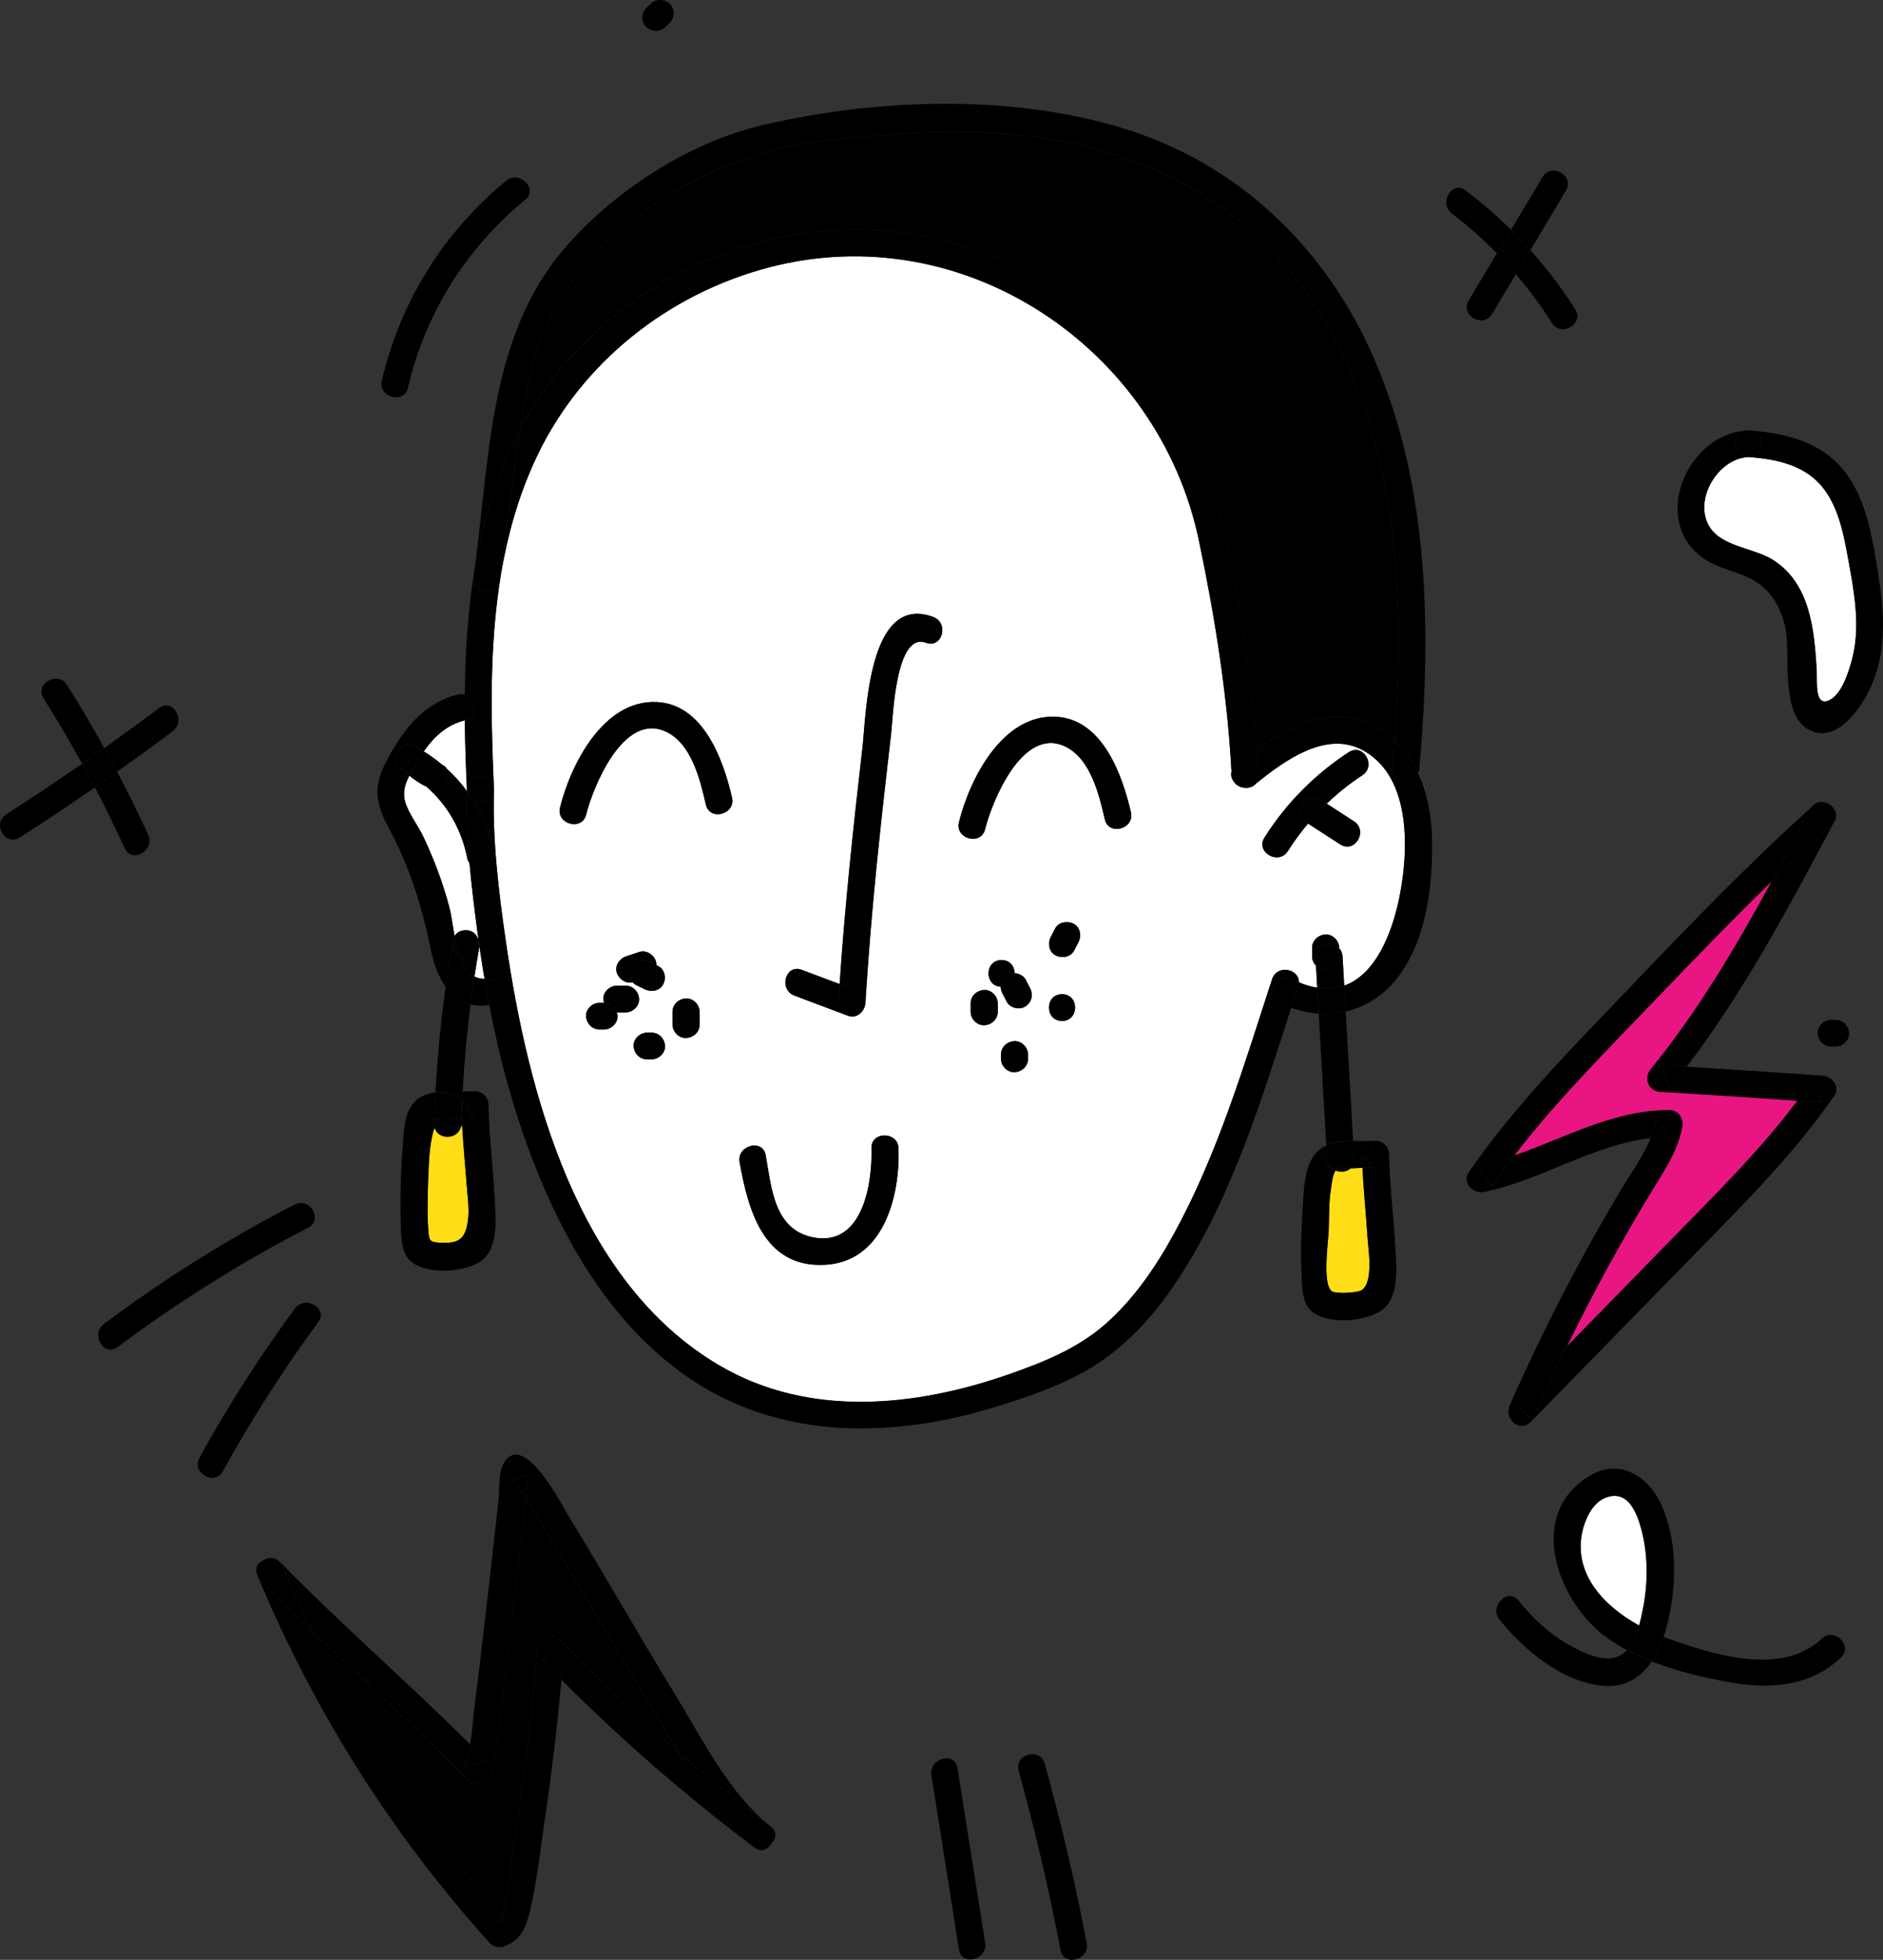 <?xml version="1.0" encoding="UTF-8"?> <svg xmlns="http://www.w3.org/2000/svg" width="124" height="129" viewBox="0 0 124 129" fill="none"><rect x="0" y="0" width="124" height="129" fill="#333333" stroke="none"/> <g clip-path="url(#clip0_118_2672)"> <path d="M33.725 122.095C33.95 120.728 34.16 119.361 34.35 117.987C34.785 114.866 35.117 111.73 35.374 108.588C35.435 107.866 36.327 107.373 36.898 107.964C39.357 110.512 41.927 112.942 44.604 115.257C44.026 114.288 43.476 113.33 42.933 112.446C40.703 108.817 38.59 105.125 36.388 101.482C35.816 100.538 35.253 99.562 34.621 98.646C34.26 101.81 33.914 104.973 33.539 108.134C33.318 110.001 33.09 111.868 32.833 113.732C32.697 114.711 32.665 115.849 32.297 116.782C32.065 117.374 31.312 117.684 30.805 117.17C27.49 113.788 23.953 110.631 20.53 107.359C23.796 114.123 27.997 120.418 33.001 126.069C33.507 125.135 33.621 122.722 33.725 122.095Z" fill="black"></path> <path d="M31.245 64.276C31.437 64.378 31.655 64.431 31.905 64.424C31.784 63.709 31.673 62.997 31.569 62.282C31.566 62.307 31.569 62.328 31.562 62.353C31.448 62.99 31.345 63.632 31.245 64.276Z" fill="white"></path> <path d="M29.431 50.611C29.917 51.055 30.356 51.541 30.745 52.066C30.745 52.034 30.745 51.999 30.745 51.964C30.677 50.47 30.623 48.952 30.605 47.422C29.399 47.722 28.571 48.511 27.907 49.462C28.328 49.723 28.725 50.012 29.099 50.322C29.256 50.396 29.363 50.495 29.431 50.611Z" fill="white"></path> <path d="M28.082 51.78C27.683 51.597 27.312 51.337 26.955 51.058C26.676 51.604 26.501 52.147 26.683 52.781C26.908 53.559 27.536 54.345 27.886 55.088C28.596 56.593 29.178 58.157 29.603 59.763C29.717 60.204 29.803 60.898 29.939 61.616C30.021 61.465 30.142 61.363 30.281 61.306C30.288 61.303 30.295 61.303 30.299 61.299C30.331 61.289 30.36 61.278 30.395 61.268C30.477 61.243 30.563 61.225 30.663 61.225C31.049 61.225 31.298 61.423 31.427 61.687C31.455 61.729 31.48 61.775 31.502 61.821C31.466 61.574 31.434 61.328 31.402 61.077C31.216 59.675 31.041 58.248 30.916 56.822C30.845 56.73 30.791 56.614 30.763 56.469C30.395 54.606 29.467 52.992 28.082 51.78Z" fill="white"></path> <path d="M92.517 55.842C92.559 53.475 92.067 50.671 89.772 49.395C87.348 48.05 84.6 50.054 82.737 51.555C82.387 52.002 81.563 51.96 81.242 51.439C81.099 51.248 81.035 51.019 81.095 50.794C80.82 45.707 79.989 40.532 78.943 35.554C76.305 22.987 63.549 14.236 50.664 17.594C44.033 19.32 38.337 23.826 35.392 29.959C32.123 36.766 32.194 44.604 32.53 51.964C32.422 55.282 32.833 58.685 33.311 61.962C34.76 71.914 37.99 84.403 47.413 89.902C53.295 93.334 60.312 92.615 66.508 90.438C68.749 89.649 70.952 88.761 72.754 87.19C74.653 85.534 76.088 83.427 77.29 81.243C80.189 75.976 81.92 70.124 83.772 64.449C84.093 63.462 85.567 63.773 85.535 64.664C85.96 64.844 86.363 64.956 86.742 65.016C86.713 64.533 86.688 64.051 86.66 63.568C86.502 63.403 86.403 63.184 86.403 62.955C86.403 62.768 86.403 62.582 86.403 62.395C86.403 61.902 86.813 61.535 87.295 61.514C87.777 61.493 88.187 61.934 88.187 62.395C88.187 62.402 88.187 62.409 88.187 62.416C88.312 62.553 88.398 62.733 88.412 62.959C88.448 63.6 88.483 64.237 88.523 64.879C91.449 63.832 92.463 58.812 92.517 55.842ZM40.664 66.883C40.685 67.359 40.239 67.764 39.771 67.764C39.675 67.764 39.582 67.764 39.486 67.764C38.986 67.764 38.615 67.359 38.594 66.883C38.572 66.408 39.018 66.002 39.486 66.002C39.582 66.002 39.675 66.002 39.771 66.002C39.775 66.002 39.775 66.002 39.779 66.002C39.754 65.925 39.736 65.844 39.732 65.759C39.711 65.284 40.157 64.879 40.624 64.879C40.814 64.879 41.003 64.879 41.192 64.879C41.692 64.879 42.063 65.284 42.084 65.759C42.106 66.235 41.66 66.64 41.192 66.64C41.003 66.64 40.814 66.64 40.624 66.64C40.621 66.64 40.621 66.64 40.617 66.64C40.642 66.718 40.66 66.799 40.664 66.883ZM43.351 63.593C43.797 63.811 43.887 64.4 43.672 64.798C43.437 65.238 42.87 65.319 42.452 65.115C42.263 65.02 42.074 64.928 41.884 64.833C41.792 64.787 41.72 64.724 41.66 64.653C41.206 64.762 40.76 64.442 40.621 64.026C40.467 63.558 40.803 63.089 41.245 62.941C41.531 62.846 41.813 62.754 42.099 62.659C42.573 62.504 43.055 62.839 43.198 63.276C43.226 63.36 43.233 63.445 43.23 63.529C43.269 63.554 43.312 63.575 43.351 63.593ZM42.902 69.73C42.805 69.73 42.712 69.73 42.616 69.73C42.116 69.73 41.745 69.325 41.724 68.849C41.702 68.374 42.148 67.968 42.616 67.968C42.712 67.968 42.805 67.968 42.902 67.968C43.401 67.968 43.773 68.374 43.794 68.849C43.815 69.325 43.369 69.73 42.902 69.73ZM46.071 67.443C46.071 67.937 45.661 68.303 45.179 68.324C44.697 68.345 44.286 67.905 44.286 67.443C44.286 67.162 44.286 66.883 44.286 66.601C44.286 66.108 44.697 65.742 45.179 65.721C45.661 65.7 46.071 66.14 46.071 66.601C46.071 66.883 46.071 67.165 46.071 67.443ZM46.485 52.968C46.11 51.337 45.543 48.937 43.837 48.155C41.046 46.873 39.054 51.798 38.601 53.623C38.326 54.725 36.606 54.257 36.88 53.154C37.58 50.329 39.732 46.045 43.251 46.214C46.335 46.362 47.634 50.04 48.205 52.503C48.462 53.602 46.739 54.07 46.485 52.968ZM54.28 83.254C50.243 83.438 49.262 79.58 48.702 76.504C48.498 75.395 50.218 74.923 50.422 76.036C50.797 78.086 50.936 80.905 53.513 81.437C56.832 82.124 57.457 77.826 57.385 75.585C57.35 74.451 59.134 74.454 59.17 75.585C59.273 78.706 58.203 83.078 54.28 83.254ZM60.979 42.307C58.974 41.564 58.806 47.282 58.695 48.24C58.47 50.174 58.249 52.108 58.038 54.042C57.607 58.026 57.239 62.014 56.996 66.017C56.964 66.534 56.443 67.084 55.868 66.866C54.687 66.422 53.509 65.978 52.328 65.534C51.264 65.132 51.728 63.431 52.803 63.836C53.634 64.149 54.466 64.46 55.297 64.773C55.647 59.591 56.197 54.423 56.796 49.265C57.05 47.07 57.146 39.013 61.461 40.609C62.518 41.004 62.054 42.709 60.979 42.307ZM65.705 66.601C65.705 67.095 65.295 67.461 64.813 67.482C64.331 67.503 63.92 67.063 63.92 66.601C63.92 66.415 63.92 66.228 63.92 66.041C63.92 65.548 64.331 65.182 64.813 65.16C65.295 65.139 65.705 65.58 65.705 66.041C65.705 66.228 65.705 66.415 65.705 66.601ZM67.7 69.691C67.7 70.184 67.29 70.551 66.808 70.572C66.326 70.593 65.916 70.153 65.916 69.691C65.916 69.596 65.916 69.504 65.916 69.409C65.916 68.916 66.326 68.55 66.808 68.528C67.29 68.507 67.7 68.948 67.7 69.409C67.7 69.504 67.7 69.6 67.7 69.691ZM67.515 66.253C67.126 66.499 66.504 66.348 66.294 65.936C66.198 65.749 66.101 65.562 66.005 65.375C65.933 65.234 65.898 65.09 65.898 64.949C64.806 64.889 64.827 63.195 65.955 63.195C66.522 63.195 66.808 63.621 66.815 64.058C67.115 64.076 67.415 64.231 67.547 64.491C67.643 64.678 67.739 64.865 67.836 65.051C68.061 65.488 67.939 65.981 67.515 66.253ZM69.938 67.2C68.789 67.2 68.789 65.439 69.938 65.439C71.087 65.439 71.084 67.2 69.938 67.2ZM71.023 62.008C70.927 62.194 70.83 62.381 70.734 62.568C70.509 63.005 69.92 63.096 69.513 62.885C69.071 62.652 68.981 62.089 69.192 61.68C69.288 61.493 69.385 61.306 69.481 61.12C69.706 60.683 70.295 60.591 70.702 60.803C71.144 61.032 71.234 61.595 71.023 62.008ZM72.754 53.933C72.379 52.302 71.812 49.903 70.106 49.12C67.315 47.838 65.323 52.763 64.87 54.588C64.595 55.691 62.875 55.222 63.15 54.12C63.849 51.294 66.001 47.01 69.52 47.179C72.604 47.327 73.903 51.005 74.475 53.468C74.728 54.567 73.007 55.036 72.754 53.933ZM89.711 51.033C88.865 51.587 88.084 52.214 87.366 52.901C87.962 53.288 88.562 53.672 89.158 54.06C90.115 54.68 89.222 56.205 88.259 55.582C87.552 55.124 86.845 54.669 86.138 54.211C85.66 54.782 85.214 55.381 84.811 56.019C84.204 56.98 82.659 56.092 83.269 55.131C84.7 52.873 86.567 50.988 88.812 49.515C89.772 48.881 90.664 50.41 89.711 51.033Z" fill="white"></path> <path d="M90.243 47.658C90.85 47.94 91.374 48.307 91.831 48.73C92.477 39.778 92.131 30.326 87.862 22.237C84.182 15.261 77.872 10.784 70.073 9.315C66.279 8.6 62.368 8.568 58.527 8.867C55.593 9.096 52.435 9.322 49.622 10.245C44.465 11.932 39.25 15.494 36.584 20.232C35.206 22.677 34.671 25.513 34.243 28.272C34.632 27.546 35.056 26.831 35.524 26.137C39.354 20.458 45.693 16.498 52.506 15.413C59.27 14.335 66.08 16.195 71.466 20.341C76.566 24.266 79.593 29.663 80.817 35.857C81.688 40.264 82.441 44.808 82.78 49.311C84.975 47.739 87.637 46.45 90.243 47.658Z" fill="black"></path> <path d="M28.621 74.218C28.318 74.983 28.246 76.416 28.243 76.522C28.2 77.364 28.168 78.21 28.161 79.055C28.157 79.679 28.15 80.313 28.2 80.933C28.261 81.641 28.246 81.761 29 81.799C30.192 81.859 30.638 81.578 30.809 80.355C30.92 79.569 30.777 78.675 30.72 77.885C30.631 76.624 30.502 75.367 30.431 74.105C30.406 74.119 30.381 74.137 30.352 74.151C30.17 75.025 28.821 75.049 28.621 74.218Z" fill="#FFDE17"></path> <path d="M108.089 100.658C107.821 99.664 107.221 97.913 105.637 98.618C104.837 98.974 104.359 100.055 104.195 100.841C103.609 103.614 105.64 105.724 107.942 106.992C108.039 106.647 108.113 106.298 108.178 105.967C108.531 104.258 108.545 102.359 108.089 100.658Z" fill="white"></path> <path d="M109.099 65.703C105.911 69.029 102.542 72.383 99.715 76.053C103.085 74.884 106.247 73.066 109.923 73.059C110.544 73.059 110.887 73.619 110.783 74.172C110.476 75.825 109.513 77.174 108.653 78.594C107.728 80.119 106.839 81.662 105.979 83.223C105.001 84.998 104.073 86.799 103.185 88.616C105.451 86.298 107.714 83.984 109.98 81.666C112.886 78.692 115.869 75.765 118.368 72.442C115.363 72.235 112.357 72.037 109.349 71.858C108.535 71.808 108.228 70.952 108.717 70.353C111.808 66.573 114.328 62.303 116.68 57.991C114.092 60.514 111.583 63.11 109.099 65.703Z" fill="#E81583"></path> <path d="M87.941 77.047C87.727 77.406 87.691 78.016 87.637 78.333C87.498 79.171 87.534 80.08 87.502 80.933C87.477 81.687 87.066 84.463 87.687 84.981C87.93 85.181 89.411 85.108 89.69 84.907C90.461 84.35 90.107 82.233 90.054 81.44C89.957 79.915 89.793 78.396 89.725 76.871C89.465 76.881 89.201 76.892 88.94 76.903C88.687 77.135 88.276 77.181 87.941 77.047Z" fill="#FFDE17"></path> <path d="M112.586 34.684C113.41 36.001 115.534 36.065 116.78 36.864C119.221 38.435 119.474 41.483 119.635 44.083C119.681 44.837 119.457 46.654 120.538 46.048C121.32 45.612 121.762 44.16 121.973 43.357C122.501 41.317 122.141 39.161 121.769 37.128C121.459 35.441 121.17 33.577 120.103 32.172C118.925 30.618 117.012 30.213 115.145 30.082C113.146 30.149 111.476 32.911 112.586 34.684Z" fill="white"></path> <path d="M85.082 64.453C85.236 64.53 85.385 64.597 85.535 64.657C85.567 63.766 84.093 63.456 83.772 64.442C81.916 70.121 80.189 75.972 77.291 81.236C76.088 83.42 74.653 85.527 72.754 87.183C70.952 88.757 68.749 89.645 66.508 90.431C60.312 92.608 53.295 93.327 47.413 89.895C37.99 84.396 34.76 71.907 33.311 61.955C32.837 58.682 32.422 55.275 32.53 51.956C32.565 52.76 31.687 52.989 31.152 52.658C31.791 53.669 32.248 54.796 32.487 55.997C32.679 56.963 31.398 57.445 30.92 56.818C31.048 58.248 31.223 59.672 31.405 61.074C31.438 61.321 31.473 61.567 31.505 61.817C31.566 61.951 31.587 62.106 31.57 62.275C31.673 62.99 31.784 63.706 31.905 64.417C31.951 64.417 31.998 64.414 32.044 64.41C33.122 64.29 33.169 65.858 32.215 66.136C32.958 69.984 34 73.774 35.496 77.399C37.694 82.737 40.939 87.912 45.953 91.079C51.757 94.743 58.849 94.623 65.252 92.692C67.639 91.974 70.202 91.121 72.29 89.747C74.51 88.285 76.259 86.246 77.687 84.04C81.159 78.671 83.083 72.379 85.032 66.327C84.746 66.225 84.461 66.108 84.183 65.967C83.158 65.46 84.061 63.938 85.082 64.453Z" fill="black"></path> <path d="M30.766 52.09C30.759 52.048 30.748 52.006 30.748 51.96C30.748 51.995 30.748 52.027 30.748 52.062C30.752 52.073 30.759 52.083 30.766 52.09Z" fill="black"></path> <path d="M19.384 79.291C14.987 81.563 10.804 84.184 6.846 87.144C5.943 87.82 6.832 89.349 7.745 88.666C11.7 85.703 15.883 83.085 20.284 80.813C21.305 80.288 20.402 78.766 19.384 79.291Z" fill="black"></path> <path d="M19.413 86.136C17.107 89.275 15.012 92.544 13.135 95.948C12.585 96.945 14.127 97.832 14.677 96.835C16.558 93.432 18.649 90.163 20.955 87.024C21.629 86.105 20.084 85.224 19.413 86.136Z" fill="black"></path> <path d="M8.216 55.835C8.688 56.868 10.226 55.973 9.758 54.947C9.116 53.545 8.434 52.164 7.717 50.801C7.231 51.146 6.742 51.495 6.253 51.833C6.939 53.147 7.595 54.483 8.216 55.835Z" fill="black"></path> <path d="M4.411 45.083C3.805 44.125 2.259 45.006 2.87 45.971C3.762 47.38 4.604 48.814 5.407 50.269C5.896 49.927 6.382 49.582 6.867 49.237C6.093 47.831 5.272 46.447 4.411 45.083Z" fill="black"></path> <path d="M11.375 48.127C12.274 47.447 11.389 45.918 10.476 46.605C9.287 47.5 8.081 48.374 6.871 49.233C7.156 49.751 7.438 50.273 7.713 50.794C8.944 49.924 10.168 49.036 11.375 48.127Z" fill="black"></path> <path d="M5.407 50.269C3.762 51.41 2.099 52.52 0.411 53.598C-0.55 54.211 0.343 55.737 1.31 55.12C2.977 54.053 4.622 52.957 6.246 51.83C5.975 51.308 5.693 50.787 5.407 50.269Z" fill="black"></path> <path d="M7.713 50.797C7.438 50.273 7.156 49.755 6.871 49.237C6.386 49.582 5.9 49.931 5.411 50.269C5.697 50.787 5.979 51.308 6.253 51.83C6.742 51.492 7.228 51.143 7.713 50.797Z" fill="black"></path> <path d="M115.142 28.325C115.213 28.328 115.284 28.335 115.359 28.342C115.291 28.332 115.22 28.325 115.142 28.325Z" fill="black"></path> <path d="M114.888 28.346C114.974 28.339 115.056 28.328 115.142 28.328C115.049 28.321 114.967 28.328 114.888 28.346Z" fill="black"></path> <path d="M121.452 31.006C119.956 29.117 117.676 28.529 115.359 28.342C116.287 28.518 116.212 30.054 115.142 30.086C117.008 30.216 118.918 30.622 120.099 32.175C121.166 33.581 121.455 35.444 121.766 37.132C122.141 39.165 122.501 41.321 121.969 43.361C121.762 44.164 121.316 45.615 120.535 46.052C119.453 46.658 119.678 44.84 119.632 44.086C119.471 41.486 119.221 38.439 116.776 36.868C115.531 36.068 113.403 36.005 112.582 34.687C111.472 32.911 113.143 30.153 115.142 30.09C114.092 30.016 114.007 28.529 114.888 28.346C111.137 28.695 108.76 34.071 111.983 36.607C112.807 37.255 113.828 37.491 114.788 37.865C116.359 38.474 117.18 39.647 117.551 41.229C117.954 42.938 117.183 46.926 119.071 48.007C120.956 49.085 122.655 46.475 123.258 45.08C124.275 42.719 124.068 40.144 123.665 37.675C123.297 35.402 122.926 32.869 121.452 31.006Z" fill="black"></path> <path d="M115.141 30.086C116.208 30.054 116.283 28.518 115.359 28.342C115.288 28.335 115.216 28.328 115.141 28.325C115.056 28.328 114.97 28.335 114.888 28.342C114.006 28.525 114.096 30.015 115.141 30.086Z" fill="black"></path> <path d="M61.45 40.609C57.139 39.01 57.042 47.07 56.785 49.265C56.189 54.426 55.636 59.591 55.286 64.773C55.636 64.903 55.986 65.034 56.332 65.168C55.957 65.449 55.579 65.735 55.204 66.017C55.229 65.601 55.258 65.189 55.286 64.773C54.455 64.46 53.623 64.15 52.791 63.836C51.717 63.431 51.253 65.136 52.317 65.534C53.498 65.978 54.676 66.422 55.857 66.866C56.435 67.084 56.957 66.534 56.985 66.017C57.231 62.018 57.599 58.027 58.027 54.042C58.238 52.108 58.459 50.174 58.684 48.24C58.795 47.282 58.966 41.564 60.968 42.307C62.053 42.709 62.517 41.004 61.45 40.609Z" fill="black"></path> <path d="M56.336 65.168C55.986 65.037 55.64 64.907 55.29 64.773C55.261 65.189 55.233 65.601 55.208 66.017C55.583 65.735 55.961 65.449 56.336 65.168Z" fill="black"></path> <path d="M57.389 75.585C57.46 77.826 56.836 82.124 53.516 81.437C50.936 80.905 50.797 78.086 50.425 76.036C50.222 74.923 48.502 75.395 48.705 76.504C49.266 79.58 50.247 83.438 54.284 83.254C58.206 83.078 59.273 78.706 59.173 75.585C59.138 74.454 57.35 74.451 57.389 75.585Z" fill="black"></path> <path d="M66.326 64.171C66.469 64.079 66.64 64.044 66.815 64.054C66.808 63.621 66.522 63.191 65.955 63.191C64.827 63.191 64.809 64.889 65.898 64.946C65.89 64.646 66.033 64.357 66.326 64.171Z" fill="black"></path> <path d="M69.938 65.439C68.789 65.439 68.789 67.2 69.938 67.2C71.084 67.2 71.087 65.439 69.938 65.439Z" fill="black"></path> <path d="M70.701 60.803C70.295 60.591 69.706 60.679 69.481 61.12C69.385 61.306 69.288 61.493 69.192 61.68C68.981 62.089 69.07 62.652 69.513 62.885C69.92 63.096 70.509 63.008 70.734 62.568C70.83 62.381 70.926 62.194 71.023 62.008C71.233 61.595 71.144 61.032 70.701 60.803Z" fill="black"></path> <path d="M66.808 68.528C66.326 68.55 65.915 68.916 65.915 69.409C65.915 69.504 65.915 69.596 65.915 69.691C65.915 70.153 66.326 70.593 66.808 70.572C67.29 70.551 67.7 70.184 67.7 69.691C67.7 69.596 67.7 69.504 67.7 69.409C67.7 68.951 67.29 68.507 66.808 68.528Z" fill="black"></path> <path d="M64.813 65.16C64.331 65.182 63.92 65.548 63.92 66.041C63.92 66.228 63.92 66.415 63.92 66.601C63.92 67.063 64.331 67.503 64.813 67.482C65.294 67.461 65.705 67.095 65.705 66.601C65.705 66.415 65.705 66.228 65.705 66.041C65.705 65.58 65.294 65.139 64.813 65.16Z" fill="black"></path> <path d="M67.546 64.488C67.411 64.227 67.115 64.072 66.815 64.054C66.822 64.502 66.536 64.953 65.955 64.953C65.933 64.953 65.919 64.949 65.897 64.946C65.901 65.087 65.933 65.234 66.004 65.372C66.101 65.559 66.197 65.745 66.294 65.932C66.504 66.344 67.125 66.496 67.514 66.249C67.939 65.978 68.06 65.485 67.835 65.044C67.739 64.861 67.643 64.674 67.546 64.488Z" fill="black"></path> <path d="M66.811 64.054C66.64 64.044 66.465 64.079 66.322 64.171C66.033 64.354 65.887 64.643 65.894 64.949C65.912 64.949 65.93 64.956 65.951 64.956C66.536 64.956 66.822 64.502 66.811 64.054Z" fill="black"></path> <path d="M41.195 66.64C41.663 66.64 42.109 66.235 42.088 65.76C42.066 65.284 41.695 64.879 41.195 64.879C41.006 64.879 40.817 64.879 40.628 64.879C40.16 64.879 39.714 65.284 39.736 65.76C39.739 65.844 39.757 65.925 39.782 66.002C40.189 66.006 40.507 66.277 40.621 66.64C40.624 66.64 40.628 66.64 40.628 66.64C40.817 66.64 41.006 66.64 41.195 66.64Z" fill="black"></path> <path d="M42.569 64.361C42.284 64.456 42.002 64.548 41.716 64.643C41.695 64.65 41.677 64.65 41.656 64.653C41.716 64.724 41.791 64.787 41.881 64.833C42.07 64.928 42.259 65.02 42.448 65.115C42.866 65.319 43.433 65.238 43.669 64.798C43.883 64.4 43.794 63.811 43.347 63.593C43.305 63.572 43.262 63.551 43.223 63.529C43.215 63.906 42.93 64.241 42.569 64.361Z" fill="black"></path> <path d="M45.178 65.721C44.697 65.742 44.286 66.108 44.286 66.601C44.286 66.883 44.286 67.162 44.286 67.443C44.286 67.905 44.697 68.345 45.178 68.324C45.66 68.303 46.071 67.937 46.071 67.443C46.071 67.162 46.071 66.883 46.071 66.601C46.071 66.14 45.66 65.7 45.178 65.721Z" fill="black"></path> <path d="M42.902 67.968C42.805 67.968 42.712 67.968 42.616 67.968C42.149 67.968 41.703 68.374 41.724 68.849C41.745 69.325 42.117 69.73 42.616 69.73C42.712 69.73 42.805 69.73 42.902 69.73C43.369 69.73 43.815 69.325 43.794 68.849C43.773 68.374 43.401 67.968 42.902 67.968Z" fill="black"></path> <path d="M39.779 66.003C39.775 66.003 39.775 66.003 39.771 66.003C39.675 66.003 39.582 66.003 39.486 66.003C39.018 66.003 38.572 66.408 38.593 66.883C38.615 67.359 38.986 67.764 39.486 67.764C39.582 67.764 39.675 67.764 39.771 67.764C40.239 67.764 40.685 67.359 40.664 66.883C40.66 66.799 40.642 66.718 40.617 66.64C40.21 66.637 39.893 66.362 39.779 66.003Z" fill="black"></path> <path d="M39.778 66.003C39.892 66.362 40.207 66.637 40.617 66.64C40.503 66.281 40.189 66.006 39.778 66.003Z" fill="black"></path> <path d="M43.194 63.279C43.051 62.846 42.57 62.508 42.095 62.663C41.809 62.758 41.528 62.849 41.242 62.945C40.799 63.089 40.464 63.558 40.617 64.03C40.753 64.445 41.203 64.766 41.656 64.657C41.417 64.382 41.392 63.949 41.563 63.632C41.799 63.191 42.366 63.11 42.784 63.315C42.93 63.389 43.08 63.459 43.226 63.533C43.23 63.448 43.223 63.364 43.194 63.279Z" fill="black"></path> <path d="M41.563 63.628C41.392 63.945 41.416 64.378 41.656 64.653C41.677 64.65 41.695 64.646 41.716 64.643C42.002 64.547 42.284 64.456 42.569 64.361C42.93 64.241 43.215 63.906 43.226 63.533C43.08 63.459 42.93 63.389 42.783 63.315C42.366 63.107 41.798 63.191 41.563 63.628Z" fill="black"></path> <path d="M30.616 47.419C30.613 47.419 30.609 47.419 30.609 47.422C30.627 48.951 30.681 50.47 30.749 51.964C30.784 50.833 32.569 50.829 32.533 51.964C32.198 44.604 32.126 36.766 35.396 29.959C38.34 23.826 44.037 19.323 50.668 17.594C63.556 14.236 76.309 22.987 78.947 35.554C79.992 40.532 80.824 45.707 81.099 50.794C81.138 50.653 81.224 50.516 81.374 50.392C81.816 50.033 82.291 49.667 82.787 49.311C82.448 44.808 81.695 40.26 80.824 35.857C79.6 29.663 76.573 24.266 71.473 20.341C66.087 16.195 59.277 14.335 52.513 15.413C45.696 16.502 39.361 20.458 35.531 26.137C35.064 26.831 34.639 27.543 34.25 28.272C34.2 28.582 34.154 28.892 34.107 29.198C33.647 32.242 33.358 35.307 32.911 38.351C32.747 39.471 31.027 38.992 31.191 37.882C31.191 37.879 31.191 37.875 31.191 37.872C30.788 40.458 30.631 43.1 30.609 45.728C31.363 45.936 31.559 47.186 30.616 47.419Z" fill="black"></path> <path d="M81.242 51.439C81.563 51.956 82.391 51.999 82.737 51.555C82.701 51.583 82.666 51.611 82.634 51.639C82.141 52.034 81.531 51.826 81.242 51.439Z" fill="black"></path> <path d="M30.745 51.964C30.749 52.009 30.756 52.052 30.763 52.094C30.899 52.281 31.027 52.471 31.148 52.665C31.687 52.996 32.565 52.767 32.526 51.964C32.569 50.829 30.784 50.829 30.745 51.964Z" fill="black"></path> <path d="M91.681 50.593C91.735 49.973 91.785 49.353 91.831 48.73C91.374 48.307 90.853 47.94 90.243 47.658C87.637 46.45 84.978 47.743 82.783 49.311C82.826 49.882 82.865 50.449 82.894 51.016C82.905 51.241 82.844 51.421 82.737 51.555C84.603 50.054 87.352 48.05 89.772 49.395C92.067 50.671 92.556 53.471 92.516 55.842C92.463 58.816 91.449 63.836 88.522 64.875C88.555 65.442 88.587 66.013 88.619 66.58C89.818 66.305 90.935 65.657 91.824 64.604C93.926 62.106 94.358 58.389 94.305 55.254C94.279 53.778 94.008 52.242 93.384 50.903C93.016 51.703 91.592 51.604 91.681 50.593Z" fill="black"></path> <path d="M85.535 64.657C85.531 64.738 85.521 64.822 85.492 64.91C85.339 65.382 85.185 65.855 85.032 66.33C85.628 66.541 86.235 66.672 86.838 66.714C86.806 66.147 86.773 65.58 86.741 65.009C86.363 64.949 85.963 64.836 85.535 64.657Z" fill="black"></path> <path d="M81.241 51.439C81.17 51.322 81.12 51.181 81.109 51.016C81.106 50.942 81.099 50.868 81.095 50.794C81.034 51.019 81.099 51.248 81.241 51.439Z" fill="black"></path> <path d="M85.535 64.657C85.385 64.593 85.235 64.53 85.082 64.452C84.061 63.942 83.154 65.46 84.183 65.974C84.461 66.115 84.746 66.231 85.032 66.334C85.185 65.858 85.339 65.386 85.492 64.914C85.525 64.822 85.532 64.738 85.535 64.657Z" fill="black"></path> <path d="M81.242 51.439C81.534 51.826 82.144 52.034 82.633 51.636C82.669 51.608 82.701 51.58 82.737 51.551C82.844 51.417 82.905 51.238 82.894 51.012C82.865 50.445 82.826 49.874 82.783 49.307C82.287 49.663 81.813 50.033 81.37 50.389C81.217 50.512 81.135 50.65 81.095 50.79C81.099 50.864 81.106 50.938 81.109 51.012C81.117 51.181 81.167 51.319 81.242 51.439Z" fill="black"></path> <path d="M88.812 49.512C86.563 50.984 84.696 52.869 83.269 55.127C82.658 56.093 84.2 56.977 84.811 56.015C85.214 55.377 85.66 54.778 86.138 54.208C86.096 54.179 86.056 54.155 86.013 54.127C85.057 53.507 85.949 51.981 86.913 52.605C87.063 52.703 87.216 52.798 87.366 52.897C88.087 52.21 88.865 51.583 89.711 51.03C90.664 50.41 89.772 48.881 88.812 49.512Z" fill="black"></path> <path d="M86.138 54.208C86.845 54.666 87.552 55.12 88.258 55.578C89.222 56.202 90.118 54.676 89.158 54.056C88.562 53.669 87.962 53.285 87.366 52.897C86.93 53.313 86.524 53.75 86.138 54.208Z" fill="black"></path> <path d="M86.013 54.13C86.056 54.158 86.095 54.183 86.138 54.211C86.524 53.753 86.934 53.316 87.366 52.901C87.216 52.802 87.063 52.707 86.913 52.608C85.949 51.985 85.053 53.51 86.013 54.13Z" fill="black"></path> <path d="M36.584 20.229C39.254 15.49 44.468 11.929 49.622 10.241C52.435 9.322 55.593 9.093 58.527 8.864C62.368 8.564 66.279 8.596 70.073 9.311C77.872 10.78 84.182 15.258 87.862 22.233C92.131 30.322 92.477 39.774 91.831 48.726C92.491 49.343 93.005 50.082 93.384 50.9C93.427 50.808 93.459 50.706 93.469 50.59C94.254 41.553 94.158 32.041 90.471 23.569C87.302 16.287 81.505 10.692 73.753 8.381C66.372 6.183 57.756 6.496 50.293 8.216C45.343 9.357 40.307 12.647 37.08 16.459C32.072 22.374 32.255 30.604 31.191 37.861C31.712 34.511 32.651 31.259 34.246 28.261C34.671 25.513 35.206 22.674 36.584 20.229Z" fill="black"></path> <path d="M32.908 38.347C33.354 35.303 33.64 32.239 34.104 29.195C34.15 28.888 34.196 28.578 34.246 28.268C32.647 31.266 31.712 34.518 31.191 37.868C31.191 37.872 31.191 37.875 31.191 37.879C31.023 38.989 32.744 39.464 32.908 38.347Z" fill="black"></path> <path d="M91.831 48.73C91.785 49.353 91.735 49.977 91.681 50.593C91.592 51.604 93.016 51.703 93.38 50.903C93.002 50.086 92.492 49.343 91.831 48.73Z" fill="black"></path> <path d="M88.187 62.409C88.187 62.402 88.187 62.395 88.187 62.388C88.187 61.926 87.776 61.486 87.295 61.507C86.813 61.528 86.402 61.895 86.402 62.388C86.402 62.575 86.402 62.761 86.402 62.948C86.402 63.174 86.502 63.396 86.659 63.561C86.649 63.357 86.638 63.156 86.624 62.952C86.574 62.05 87.698 61.874 88.187 62.409Z" fill="black"></path> <path d="M88.187 62.409C88.187 62.589 88.187 62.769 88.187 62.948C88.187 63.441 87.777 63.808 87.295 63.829C87.049 63.839 86.824 63.73 86.66 63.561C86.688 64.044 86.713 64.526 86.742 65.009C87.398 65.115 87.991 65.062 88.519 64.872C88.484 64.231 88.448 63.593 88.409 62.952C88.398 62.726 88.312 62.547 88.187 62.409Z" fill="black"></path> <path d="M88.94 76.903C88.633 76.917 88.326 76.924 88.019 76.927C87.991 76.962 87.966 77.001 87.941 77.043C88.276 77.181 88.687 77.135 88.94 76.903Z" fill="black"></path> <path d="M86.841 66.714C87.005 69.606 87.173 72.495 87.337 75.388C87.352 75.381 87.362 75.374 87.377 75.367C87.516 75.247 87.701 75.169 87.937 75.169C87.969 75.169 88.005 75.166 88.037 75.166C88.347 75.106 88.701 75.074 89.104 75.074C88.944 72.242 88.779 69.413 88.619 66.58C88.04 66.711 87.445 66.757 86.841 66.714Z" fill="black"></path> <path d="M88.619 66.58C88.587 66.013 88.555 65.442 88.523 64.875C87.994 65.062 87.405 65.118 86.745 65.013C86.777 65.58 86.809 66.147 86.841 66.718C87.445 66.756 88.041 66.711 88.619 66.58Z" fill="black"></path> <path d="M87.295 63.832C87.776 63.811 88.187 63.445 88.187 62.952C88.187 62.772 88.187 62.592 88.187 62.413C87.698 61.877 86.574 62.053 86.624 62.955C86.634 63.16 86.645 63.36 86.659 63.565C86.824 63.734 87.048 63.843 87.295 63.832Z" fill="black"></path> <path d="M90.268 76.54C90.075 76.35 89.882 76.159 89.689 75.969C89.693 76.261 89.711 76.55 89.722 76.843C89.971 76.818 90.15 76.702 90.268 76.54Z" fill="black"></path> <path d="M87.388 76.275C87.37 75.983 87.356 75.694 87.338 75.402C86.899 75.832 87.013 76.723 87.691 76.895C87.523 76.758 87.402 76.55 87.388 76.275Z" fill="black"></path> <path d="M90.582 76.85C90.478 76.748 90.371 76.642 90.268 76.54C90.15 76.702 89.968 76.818 89.722 76.843C89.722 76.853 89.722 76.864 89.722 76.874C90.011 76.86 90.296 76.85 90.582 76.85Z" fill="black"></path> <path d="M89.725 76.871C89.725 76.86 89.725 76.85 89.725 76.839C89.679 76.843 89.629 76.85 89.579 76.846C89.493 76.843 89.279 76.814 89.04 76.793C89.012 76.832 88.98 76.871 88.944 76.903C89.201 76.892 89.461 76.881 89.725 76.871Z" fill="black"></path> <path d="M90.268 76.54C90.372 76.642 90.475 76.748 90.582 76.85C90.297 76.853 90.011 76.86 89.726 76.871C89.793 78.396 89.958 79.915 90.054 81.44C90.104 82.233 90.461 84.347 89.69 84.907C89.412 85.108 87.93 85.181 87.688 84.981C87.067 84.466 87.477 81.687 87.502 80.933C87.531 80.08 87.498 79.171 87.638 78.333C87.691 78.016 87.727 77.406 87.941 77.047C87.852 77.012 87.766 76.962 87.691 76.899C87.017 76.726 86.899 75.835 87.338 75.405C87.338 75.398 87.338 75.395 87.338 75.388C86.263 75.891 85.931 77.022 85.817 78.907C85.721 80.521 85.628 82.152 85.703 83.772C85.739 84.537 85.71 85.639 86.296 86.235C87.316 87.278 90.411 87.038 91.321 85.935C92.195 84.875 91.928 82.976 91.86 81.747C91.749 79.816 91.507 77.903 91.478 75.969C91.471 75.497 91.075 75.085 90.586 75.088C90.3 75.092 90.018 75.099 89.733 75.109C90.425 75.25 90.604 76.078 90.268 76.54Z" fill="black"></path> <path d="M89.172 76.275C89.183 76.487 89.133 76.659 89.037 76.793C89.276 76.814 89.49 76.843 89.576 76.846C89.629 76.85 89.675 76.843 89.722 76.839C89.708 76.547 89.693 76.258 89.69 75.965C89.882 76.156 90.075 76.346 90.268 76.536C90.603 76.075 90.421 75.247 89.729 75.106C89.522 75.113 89.315 75.123 89.104 75.13C89.129 75.514 89.151 75.895 89.172 76.275Z" fill="black"></path> <path d="M89.729 75.109C89.679 75.099 89.629 75.088 89.576 75.088C89.411 75.081 89.254 75.078 89.105 75.078C89.105 75.099 89.108 75.116 89.108 75.138C89.315 75.127 89.522 75.116 89.729 75.109Z" fill="black"></path> <path d="M88.162 76.811C88.109 76.839 88.062 76.881 88.019 76.927C88.326 76.924 88.633 76.913 88.94 76.903C88.976 76.871 89.008 76.836 89.037 76.793C88.691 76.762 88.298 76.737 88.162 76.811Z" fill="black"></path> <path d="M88.037 75.166C88.394 75.162 88.751 75.148 89.108 75.134C89.108 75.113 89.104 75.095 89.104 75.074C88.701 75.074 88.348 75.106 88.037 75.166Z" fill="black"></path> <path d="M87.937 76.931C87.848 76.931 87.766 76.917 87.691 76.899C87.766 76.963 87.852 77.008 87.941 77.047C87.966 77.005 87.991 76.963 88.019 76.931C87.991 76.931 87.962 76.931 87.937 76.931Z" fill="black"></path> <path d="M87.388 76.275C87.402 76.55 87.523 76.758 87.691 76.899C87.766 76.917 87.848 76.931 87.937 76.931C87.966 76.931 87.991 76.931 88.019 76.927C88.062 76.878 88.109 76.839 88.162 76.811C88.298 76.737 88.694 76.762 89.04 76.793C89.133 76.659 89.187 76.487 89.176 76.275C89.154 75.895 89.133 75.514 89.112 75.134C88.755 75.148 88.398 75.162 88.041 75.166C87.795 75.215 87.577 75.278 87.381 75.367C87.366 75.377 87.356 75.391 87.341 75.402C87.356 75.694 87.37 75.987 87.388 76.275Z" fill="black"></path> <path d="M87.937 75.169C87.702 75.169 87.516 75.25 87.377 75.367C87.573 75.278 87.791 75.215 88.037 75.166C88.005 75.166 87.969 75.169 87.937 75.169Z" fill="black"></path> <path d="M87.377 75.367C87.363 75.374 87.352 75.381 87.337 75.388C87.337 75.395 87.337 75.399 87.337 75.406C87.352 75.392 87.363 75.381 87.377 75.367Z" fill="black"></path> <path d="M28.372 71.949C28.443 71.932 28.511 71.925 28.582 71.914C28.504 71.921 28.436 71.932 28.372 71.949Z" fill="black"></path> <path d="M28.678 71.91C28.678 71.907 28.678 71.903 28.678 71.9C28.646 71.903 28.614 71.91 28.582 71.914C28.596 71.914 28.611 71.91 28.625 71.91C28.643 71.91 28.661 71.91 28.678 71.91Z" fill="black"></path> <path d="M28.603 73.672C28.621 73.084 28.646 72.499 28.678 71.91C28.66 71.91 28.642 71.91 28.625 71.91C28.61 71.91 28.596 71.914 28.582 71.914C28.51 71.925 28.442 71.932 28.371 71.949C27.493 72.196 27.568 73.658 28.603 73.672Z" fill="black"></path> <path d="M30.388 73.616C30.384 73.735 30.377 73.855 30.373 73.975C30.373 74.038 30.363 74.095 30.352 74.148C30.381 74.133 30.406 74.116 30.431 74.102C30.42 73.94 30.416 73.774 30.409 73.612C30.406 73.616 30.395 73.616 30.388 73.616Z" fill="black"></path> <path d="M30.402 73.299C30.399 73.404 30.395 73.51 30.392 73.616C30.399 73.616 30.406 73.616 30.413 73.616C30.406 73.51 30.406 73.404 30.402 73.299Z" fill="black"></path> <path d="M30.674 72.707C30.823 72.872 30.895 73.052 30.909 73.232C31.03 73.351 31.152 73.471 31.273 73.591C31.134 73.591 30.991 73.598 30.852 73.602C30.773 73.809 30.624 73.989 30.434 74.105C30.506 75.367 30.631 76.621 30.724 77.885C30.781 78.675 30.923 79.569 30.813 80.355C30.642 81.578 30.192 81.863 29.003 81.799C28.25 81.761 28.264 81.641 28.204 80.933C28.15 80.309 28.157 79.679 28.164 79.055C28.172 78.21 28.204 77.368 28.247 76.522C28.25 76.416 28.322 74.983 28.625 74.218C28.607 74.144 28.596 74.063 28.596 73.975C28.6 73.873 28.604 73.774 28.607 73.672C27.572 73.658 27.497 72.196 28.375 71.949C28.239 71.981 28.104 72.02 27.972 72.076C26.826 72.562 26.658 73.69 26.566 74.792C26.423 76.536 26.341 78.308 26.383 80.056C26.405 80.866 26.33 82.145 26.876 82.839C27.804 84.015 30.973 83.815 31.944 82.765C32.847 81.785 32.626 79.992 32.569 78.794C32.472 76.762 32.201 74.746 32.169 72.707C32.162 72.235 31.766 71.823 31.277 71.826C31.009 71.829 30.738 71.837 30.47 71.847C30.459 72.055 30.445 72.266 30.434 72.474C30.513 72.552 30.595 72.626 30.674 72.707Z" fill="black"></path> <path d="M30.905 73.232C30.891 73.055 30.82 72.872 30.67 72.707C30.595 72.622 30.513 72.548 30.427 72.478C30.424 72.569 30.42 72.661 30.416 72.749C30.581 72.911 30.745 73.073 30.905 73.232Z" fill="black"></path> <path d="M30.402 73.299C30.406 73.404 30.41 73.51 30.413 73.616C30.559 73.609 30.706 73.605 30.852 73.602C30.895 73.485 30.92 73.359 30.909 73.232C30.749 73.073 30.584 72.911 30.424 72.752C30.413 72.932 30.406 73.115 30.402 73.299Z" fill="black"></path> <path d="M30.849 73.602C30.988 73.598 31.131 73.594 31.27 73.591C31.148 73.471 31.027 73.351 30.906 73.232C30.916 73.359 30.895 73.485 30.849 73.602Z" fill="black"></path> <path d="M30.434 74.102C30.62 73.989 30.774 73.809 30.852 73.598C30.706 73.602 30.559 73.605 30.413 73.612C30.42 73.778 30.424 73.94 30.434 74.102Z" fill="black"></path> <path d="M29.895 61.701C29.899 61.69 29.906 61.68 29.91 61.669C29.92 61.652 29.927 61.63 29.938 61.613C29.802 60.894 29.717 60.2 29.603 59.76C29.181 58.153 28.596 56.589 27.886 55.085C27.536 54.345 26.908 53.559 26.683 52.777C26.501 52.143 26.676 51.604 26.954 51.055C26.733 50.882 26.519 50.702 26.305 50.533C25.48 49.885 26.54 48.694 27.386 49.149C27.565 49.244 27.739 49.346 27.907 49.452C28.571 48.501 29.399 47.711 30.605 47.412C30.598 46.848 30.598 46.281 30.602 45.717C30.463 45.679 30.309 45.672 30.138 45.714C28.143 46.203 26.847 47.676 25.848 49.374C24.634 51.435 24.502 52.481 25.627 54.553C27.011 57.107 27.804 59.756 28.386 62.578C28.56 63.42 28.86 64.28 29.346 64.949C29.481 63.998 29.631 63.05 29.802 62.103C29.802 61.969 29.834 61.831 29.895 61.701Z" fill="black"></path> <path d="M31.244 64.276C31.152 64.889 31.062 65.502 30.984 66.115C31.305 66.193 31.655 66.221 32.044 66.175C32.105 66.168 32.162 66.154 32.215 66.14C32.105 65.569 32.001 64.995 31.905 64.424C31.655 64.431 31.437 64.378 31.244 64.276Z" fill="black"></path> <path d="M32.047 64.414C32.001 64.421 31.955 64.421 31.908 64.421C32.005 64.995 32.108 65.566 32.219 66.136C33.172 65.862 33.125 64.294 32.047 64.414Z" fill="black"></path> <path d="M30.606 47.419C30.609 47.419 30.613 47.415 30.613 47.415C31.555 47.183 31.359 45.936 30.602 45.721C30.599 46.292 30.602 46.855 30.606 47.419Z" fill="black"></path> <path d="M30.745 52.062C30.36 51.537 29.917 51.051 29.431 50.607C29.781 51.21 29.014 52.178 28.154 51.812C28.129 51.801 28.107 51.791 28.086 51.78C29.471 52.992 30.399 54.606 30.766 56.469C30.795 56.614 30.849 56.727 30.92 56.822C30.777 55.233 30.699 53.641 30.745 52.062Z" fill="black"></path> <path d="M29.053 50.294C28.625 50.111 28.232 49.818 27.865 49.526C27.654 49.832 27.461 50.153 27.276 50.48C27.179 50.65 27.087 50.815 27.001 50.977C27.39 51.22 27.75 51.488 28.086 51.78C28.111 51.791 28.132 51.805 28.154 51.812C29.018 52.178 29.785 51.21 29.432 50.607C29.325 50.509 29.214 50.41 29.1 50.318C29.085 50.311 29.071 50.301 29.053 50.294Z" fill="black"></path> <path d="M29.1 50.318C29.214 50.413 29.321 50.509 29.431 50.607C29.364 50.495 29.257 50.396 29.1 50.318Z" fill="black"></path> <path d="M29.053 50.294C29.071 50.301 29.081 50.311 29.099 50.318C28.725 50.005 28.328 49.716 27.907 49.459C27.893 49.48 27.875 49.505 27.861 49.526C28.232 49.818 28.625 50.111 29.053 50.294Z" fill="black"></path> <path d="M26.997 50.977C26.983 51.005 26.969 51.03 26.955 51.058C27.311 51.337 27.683 51.601 28.082 51.78C27.747 51.488 27.387 51.22 26.997 50.977Z" fill="black"></path> <path d="M30.766 52.09C30.759 52.08 30.752 52.069 30.745 52.062C30.698 53.641 30.777 55.233 30.916 56.822C31.394 57.449 32.676 56.97 32.483 56.001C32.244 54.8 31.787 53.672 31.148 52.661C30.959 52.545 30.813 52.355 30.766 52.09Z" fill="black"></path> <path d="M31.152 52.665C31.03 52.471 30.902 52.281 30.766 52.094C30.812 52.355 30.959 52.545 31.152 52.665Z" fill="black"></path> <path d="M27.864 49.526C27.765 49.448 27.665 49.367 27.568 49.293C27.208 49.755 26.847 50.216 26.487 50.678C26.662 50.773 26.833 50.875 26.997 50.977C27.083 50.812 27.176 50.65 27.272 50.48C27.458 50.153 27.654 49.832 27.864 49.526Z" fill="black"></path> <path d="M26.487 50.678C26.848 50.216 27.208 49.755 27.569 49.293C27.665 49.371 27.765 49.448 27.865 49.526C27.879 49.505 27.897 49.48 27.911 49.459C27.74 49.353 27.565 49.251 27.39 49.156C26.544 48.698 25.484 49.892 26.309 50.54C26.523 50.709 26.737 50.886 26.958 51.062C26.973 51.033 26.987 51.009 27.001 50.981C26.833 50.871 26.662 50.773 26.487 50.678Z" fill="black"></path> <path d="M30.285 61.307C30.293 61.303 30.3 61.303 30.304 61.299C30.3 61.299 30.293 61.303 30.285 61.307Z" fill="black"></path> <path d="M31.43 61.687C31.301 61.426 31.052 61.225 30.666 61.225C30.566 61.225 30.48 61.243 30.398 61.268C30.762 61.183 31.201 61.352 31.43 61.687Z" fill="black"></path> <path d="M29.896 61.701C29.835 61.828 29.803 61.969 29.806 62.11C29.821 62.032 29.831 61.955 29.846 61.877C29.856 61.817 29.874 61.757 29.896 61.701Z" fill="black"></path> <path d="M29.91 61.669C29.917 61.648 29.931 61.634 29.938 61.613C29.927 61.634 29.92 61.652 29.91 61.669Z" fill="black"></path> <path d="M30.285 61.306C30.142 61.363 30.024 61.465 29.942 61.617C30.02 61.483 30.135 61.373 30.285 61.306Z" fill="black"></path> <path d="M30.302 61.299C30.331 61.285 30.366 61.278 30.399 61.268C30.366 61.275 30.334 61.285 30.302 61.299Z" fill="black"></path> <path d="M30.666 62.987C30.513 62.987 30.381 62.955 30.267 62.899C30.481 63.512 30.784 64.03 31.245 64.276C31.345 63.635 31.448 62.99 31.562 62.349C31.566 62.325 31.566 62.303 31.569 62.279C31.548 62.127 31.526 61.972 31.505 61.821C31.484 61.772 31.459 61.729 31.43 61.687C31.684 62.208 31.43 62.987 30.666 62.987Z" fill="black"></path> <path d="M30.356 74.151C30.059 74.292 29.703 74.274 29.41 73.954C29.046 73.556 28.796 73.774 28.621 74.218C28.821 75.049 30.17 75.025 30.356 74.151Z" fill="black"></path> <path d="M29.349 64.96C29.024 67.264 28.8 69.578 28.678 71.903C28.817 71.893 28.957 71.893 29.092 71.903C29.549 71.889 30.009 71.868 30.466 71.851C30.57 69.931 30.741 68.021 30.988 66.115C30.288 65.946 29.756 65.52 29.349 64.96Z" fill="black"></path> <path d="M31.505 61.821C31.526 61.972 31.548 62.127 31.569 62.279C31.587 62.11 31.566 61.955 31.505 61.821Z" fill="black"></path> <path d="M29.089 71.903C28.953 71.889 28.814 71.889 28.675 71.903C28.675 71.907 28.675 71.911 28.675 71.914C28.814 71.911 28.953 71.907 29.089 71.903Z" fill="black"></path> <path d="M29.41 73.954C29.699 74.271 30.06 74.292 30.356 74.151C30.367 74.095 30.377 74.038 30.377 73.978C30.381 73.859 30.388 73.739 30.392 73.619C29.803 73.64 29.214 73.672 28.628 73.679C28.621 73.679 28.614 73.675 28.607 73.675C28.603 73.778 28.6 73.876 28.596 73.978C28.593 74.067 28.607 74.144 28.625 74.222C28.796 73.774 29.046 73.556 29.41 73.954Z" fill="black"></path> <path d="M30.381 72.71C30.384 72.908 30.395 73.101 30.402 73.299C30.409 73.115 30.413 72.936 30.42 72.752C30.406 72.738 30.392 72.724 30.381 72.71Z" fill="black"></path> <path d="M28.604 73.672C28.611 73.672 28.618 73.675 28.625 73.675C29.214 73.672 29.803 73.64 30.388 73.616C30.392 73.51 30.395 73.404 30.399 73.299C30.392 73.101 30.381 72.907 30.377 72.71C30.392 72.724 30.406 72.738 30.417 72.749C30.42 72.657 30.424 72.566 30.427 72.478C30.042 72.15 29.578 71.946 29.089 71.9C28.95 71.903 28.814 71.907 28.675 71.91C28.646 72.499 28.621 73.084 28.604 73.672Z" fill="black"></path> <path d="M30.431 72.478C30.441 72.27 30.452 72.058 30.466 71.851C30.01 71.868 29.549 71.889 29.092 71.903C29.578 71.946 30.045 72.15 30.431 72.478Z" fill="black"></path> <path d="M30.267 62.899C29.96 62.751 29.806 62.43 29.803 62.11C29.635 63.057 29.481 64.005 29.346 64.956C29.753 65.52 30.288 65.946 30.98 66.115C31.059 65.502 31.145 64.889 31.241 64.276C30.784 64.033 30.481 63.515 30.267 62.899Z" fill="black"></path> <path d="M29.895 61.702C29.899 61.691 29.906 61.68 29.91 61.669C29.906 61.68 29.899 61.691 29.895 61.702Z" fill="black"></path> <path d="M31.43 61.687C31.205 61.352 30.763 61.183 30.399 61.268C30.367 61.278 30.334 61.285 30.302 61.299C30.295 61.303 30.288 61.303 30.285 61.306C30.135 61.373 30.02 61.486 29.942 61.616C30.024 62.053 30.128 62.497 30.267 62.902C30.381 62.959 30.513 62.99 30.666 62.99C31.43 62.987 31.684 62.208 31.43 61.687Z" fill="black"></path> <path d="M29.942 61.613C29.931 61.63 29.92 61.648 29.913 61.669C29.906 61.68 29.902 61.69 29.899 61.701C29.877 61.757 29.86 61.814 29.849 61.881C29.835 61.958 29.824 62.036 29.81 62.113C29.81 62.434 29.967 62.751 30.274 62.902C30.127 62.497 30.024 62.05 29.942 61.613Z" fill="black"></path> <path d="M26.865 25.524C28.007 20.627 30.68 16.361 34.589 13.148C35.47 12.422 34.203 11.182 33.325 11.901C29.199 15.293 26.348 19.891 25.145 25.055C24.888 26.158 26.608 26.63 26.865 25.524Z" fill="black"></path> <path d="M43.819 1.779C43.915 1.684 44.008 1.592 44.104 1.497C44.436 1.17 44.461 0.574 44.104 0.25C43.748 -0.074 43.194 -0.099 42.841 0.25C42.745 0.345 42.652 0.437 42.555 0.532C42.223 0.86 42.202 1.455 42.555 1.779C42.912 2.1 43.465 2.128 43.819 1.779Z" fill="black"></path> <path d="M63.056 116.374C62.882 115.257 61.161 115.733 61.336 116.842C61.943 120.675 62.546 124.508 63.153 128.341C63.328 129.458 65.048 128.982 64.873 127.873C64.266 124.04 63.663 120.207 63.056 116.374Z" fill="black"></path> <path d="M68.799 116.085C68.496 114.993 66.776 115.458 67.079 116.553C68.161 120.453 69.082 124.392 69.842 128.366C70.056 129.479 71.776 129.007 71.562 127.897C70.805 123.923 69.881 119.988 68.799 116.085Z" fill="black"></path> <path d="M107.939 106.996C107.807 107.475 107.632 107.947 107.364 108.338C107.296 108.436 107.225 108.525 107.15 108.602C107.671 108.88 108.214 109.131 108.77 109.352C109.099 108.87 109.352 108.313 109.548 107.735C109.017 107.538 108.47 107.292 107.939 106.996Z" fill="black"></path> <path d="M107.364 108.341C107.632 107.95 107.807 107.478 107.939 106.999C105.637 105.731 103.606 103.621 104.191 100.848C104.355 100.062 104.837 98.981 105.633 98.625C107.221 97.917 107.818 99.671 108.085 100.665C108.542 102.366 108.528 104.265 108.174 105.981C108.107 106.309 108.032 106.661 107.939 107.006C108.471 107.299 109.017 107.549 109.549 107.75C109.624 107.531 109.691 107.306 109.752 107.084C110.416 104.565 110.505 101.482 109.417 99.069C108.585 97.227 106.722 95.951 104.734 97.11C100.401 99.643 102.585 105.488 105.833 107.806C106.251 108.105 106.693 108.373 107.15 108.62C107.225 108.528 107.296 108.44 107.364 108.341Z" fill="black"></path> <path d="M103.723 108.489C102.242 107.732 101.036 106.64 100.008 105.361C99.294 104.473 98.041 105.727 98.745 106.608C100.333 108.588 102.867 110.698 105.526 110.959C107.032 111.107 108.067 110.402 108.77 109.36C108.213 109.138 107.671 108.891 107.15 108.609C106.215 109.603 104.837 109.057 103.723 108.489Z" fill="black"></path> <path d="M119.96 107.866C117.304 110.371 112.722 108.891 109.706 107.799C109.656 107.781 109.602 107.76 109.549 107.739C109.352 108.317 109.095 108.873 108.771 109.356C110.484 110.036 112.333 110.455 114.089 110.758C116.673 111.202 119.257 110.966 121.223 109.109C122.051 108.324 120.791 107.08 119.96 107.866Z" fill="black"></path> <path d="M120.873 67.126C120.777 67.126 120.684 67.126 120.588 67.126C120.12 67.126 119.674 67.531 119.696 68.007C119.717 68.483 120.088 68.888 120.588 68.888C120.684 68.888 120.777 68.888 120.873 68.888C121.341 68.888 121.787 68.483 121.766 68.007C121.744 67.528 121.377 67.126 120.873 67.126Z" fill="black"></path> <path d="M98.573 16.674C98.884 16.156 99.195 15.638 99.505 15.12C98.573 14.205 97.578 13.341 96.518 12.538C95.608 11.848 94.719 13.377 95.618 14.06C96.671 14.863 97.656 15.737 98.573 16.674Z" fill="black"></path> <path d="M102.193 21.254C102.799 22.212 104.345 21.331 103.734 20.366C102.853 18.971 101.864 17.675 100.776 16.463C100.458 16.991 100.144 17.52 99.826 18.048C100.686 19.056 101.479 20.123 102.193 21.254Z" fill="black"></path> <path d="M100.776 16.463C101.557 15.156 102.342 13.849 103.124 12.542C103.709 11.562 102.167 10.678 101.582 11.654C100.89 12.809 100.197 13.969 99.505 15.124C99.944 15.554 100.365 16.005 100.776 16.463Z" fill="black"></path> <path d="M96.714 19.778C96.129 20.757 97.67 21.642 98.256 20.666C98.78 19.792 99.302 18.918 99.826 18.045C99.423 17.573 99.009 17.114 98.573 16.674C97.956 17.71 97.335 18.746 96.714 19.778Z" fill="black"></path> <path d="M99.826 18.048C100.144 17.52 100.458 16.991 100.775 16.463C100.365 16.005 99.944 15.557 99.505 15.124C99.194 15.642 98.884 16.16 98.573 16.678C99.005 17.118 99.423 17.576 99.826 18.048Z" fill="black"></path> <path d="M17.011 103.832C16.989 103.783 16.968 103.737 16.95 103.688C16.965 103.737 16.986 103.786 17.011 103.832Z" fill="black"></path> <path d="M50.75 120.221C47.995 118.065 46.164 114.306 44.379 111.399C42.034 107.573 39.821 103.67 37.476 99.848C37.041 99.139 34.539 94.176 33.204 96.247C32.794 96.881 32.897 98.142 32.818 98.854C32.601 100.806 32.383 102.758 32.158 104.709C31.88 107.154 31.594 109.599 31.277 112.041C31.162 112.911 31.116 113.89 30.962 114.82C31.334 115.187 31.705 115.553 32.069 115.926C31.573 116.057 31.073 116.187 30.577 116.314C30.759 115.849 30.877 115.342 30.962 114.817C26.858 110.737 22.479 106.939 18.428 102.803C18.092 102.462 17.682 102.483 17.371 102.68C17.814 102.511 18.428 102.631 18.66 103.191C19.245 104.6 19.873 105.988 20.533 107.358C23.96 110.628 27.497 113.784 30.809 117.17C31.312 117.684 32.069 117.374 32.301 116.782C32.665 115.849 32.701 114.711 32.836 113.732C33.093 111.868 33.322 110.001 33.543 108.134C33.918 104.973 34.267 101.81 34.624 98.646C34.467 98.421 34.314 98.195 34.146 97.977C33.661 97.336 33.529 97.575 34.335 97.23C35.006 96.941 34.831 96.832 34.753 97.494C34.71 97.878 34.667 98.262 34.624 98.646C35.256 99.562 35.816 100.538 36.391 101.482C38.593 105.125 40.706 108.821 42.937 112.446C43.48 113.33 44.029 114.288 44.607 115.257C46.542 116.927 48.526 118.54 50.572 120.083C51.028 120.429 51.025 120.989 50.793 121.369C51.107 121.059 51.2 120.573 50.75 120.221Z" fill="black"></path> <path d="M49.487 121.468C49.49 121.472 49.494 121.472 49.494 121.475C49.487 121.468 49.476 121.461 49.469 121.454C49.476 121.457 49.483 121.465 49.487 121.468Z" fill="black"></path> <path d="M32.072 115.923C31.708 115.549 31.337 115.183 30.966 114.817C30.88 115.338 30.763 115.849 30.581 116.314C31.077 116.183 31.573 116.053 32.072 115.923Z" fill="black"></path> <path d="M34.335 97.23C33.532 97.575 33.661 97.339 34.146 97.977C34.31 98.195 34.467 98.421 34.624 98.646C34.667 98.262 34.71 97.878 34.753 97.494C34.831 96.832 35.006 96.941 34.335 97.23Z" fill="black"></path> <path d="M44.604 115.257C41.927 112.942 39.357 110.512 36.898 107.964C36.327 107.373 35.435 107.866 35.374 108.588C35.117 111.73 34.785 114.866 34.35 117.987C34.161 119.358 33.95 120.728 33.725 122.095C33.622 122.722 33.507 125.135 33.004 126.069C33.179 126.266 33.35 126.463 33.525 126.657C33.236 126.583 32.947 126.506 32.658 126.432C32.794 126.386 32.904 126.256 33.004 126.069C28 120.418 23.803 114.123 20.534 107.358C19.395 106.273 18.271 105.174 17.168 104.05C17.1 103.98 17.05 103.906 17.011 103.832C20.698 112.661 25.823 120.77 32.262 127.904C32.462 128.126 32.847 128.225 33.129 128.13C34.111 127.806 34.535 127.136 34.796 126.175C35.321 124.24 35.524 122.144 35.82 120.164C36.298 116.976 36.68 113.777 36.977 110.571C36.527 110.12 36.077 109.666 35.631 109.208C36.138 109 36.645 108.792 37.155 108.584C37.102 109.247 37.037 109.909 36.977 110.571C40.881 114.482 45.05 118.104 49.465 121.447C47.495 119.9 45.971 117.55 44.604 115.257Z" fill="black"></path> <path d="M32.654 126.435C32.943 126.509 33.233 126.587 33.522 126.661C33.347 126.467 33.175 126.266 33.001 126.072C32.904 126.256 32.79 126.389 32.654 126.435Z" fill="black"></path> <path d="M35.638 109.212C36.081 109.67 36.531 110.124 36.984 110.575C37.044 109.913 37.109 109.25 37.162 108.588C36.652 108.796 36.145 109.004 35.638 109.212Z" fill="black"></path> <path d="M49.497 121.471C49.554 121.514 49.611 121.559 49.668 121.605C50.118 121.943 50.564 121.743 50.789 121.369C50.475 121.679 49.94 121.813 49.497 121.471Z" fill="black"></path> <path d="M17.371 102.684C16.996 102.828 16.739 103.18 16.939 103.663C16.943 103.673 16.946 103.681 16.95 103.691C16.829 103.297 17.039 102.891 17.371 102.684Z" fill="black"></path> <path d="M20.533 107.362C19.873 105.992 19.245 104.604 18.66 103.194C18.427 102.634 17.817 102.514 17.371 102.684C17.043 102.891 16.828 103.297 16.95 103.691C16.971 103.74 16.993 103.786 17.011 103.836C17.05 103.91 17.1 103.984 17.168 104.054C18.267 105.174 19.395 106.273 20.533 107.362Z" fill="black"></path> <path d="M50.568 120.083C48.523 118.54 46.538 116.93 44.604 115.257C45.967 117.547 47.495 119.897 49.469 121.45C49.476 121.457 49.487 121.464 49.494 121.471C49.936 121.813 50.472 121.676 50.786 121.369C51.021 120.989 51.025 120.429 50.568 120.083Z" fill="black"></path> <path d="M109.977 71.608C110.352 71.15 110.716 70.681 111.076 70.213C110.501 70.177 109.923 70.138 109.349 70.103C109.556 70.607 109.766 71.107 109.977 71.608Z" fill="black"></path> <path d="M119.246 71.238C118.96 71.65 118.664 72.052 118.364 72.45C118.914 72.488 119.467 72.523 120.017 72.562C119.76 72.122 119.503 71.682 119.246 71.238Z" fill="black"></path> <path d="M109.06 73.711C108.985 74.123 108.86 74.521 108.703 74.905C109.102 74.859 109.509 74.828 109.92 74.828C109.634 74.454 109.345 74.081 109.06 73.711Z" fill="black"></path> <path d="M120.788 54.099C120.777 54.12 120.767 54.141 120.756 54.158C121.074 53.764 120.917 53.292 120.581 53.017C120.863 53.267 121.013 53.672 120.788 54.099Z" fill="black"></path> <path d="M120.509 52.968C120.156 52.707 119.642 52.675 119.332 53.08C119.349 53.066 119.367 53.049 119.385 53.035C119.749 52.703 120.192 52.749 120.509 52.968Z" fill="black"></path> <path d="M120.534 52.985C120.549 52.996 120.563 53.01 120.578 53.021C120.563 53.007 120.549 52.996 120.534 52.985Z" fill="black"></path> <path d="M109.06 73.711C109.345 74.081 109.634 74.454 109.92 74.824C109.509 74.824 109.102 74.856 108.703 74.901C108.221 76.096 107.425 77.174 106.765 78.28C105.851 79.809 104.966 81.359 104.116 82.923C102.414 86.055 100.854 89.258 99.412 92.513C99.034 93.369 100.055 94.359 100.815 93.58C104.452 89.86 108.092 86.14 111.729 82.419C114.935 79.143 118.179 75.895 120.792 72.125C121.202 71.534 120.642 70.843 120.021 70.801C117.04 70.589 114.06 70.396 111.076 70.213C110.716 70.685 110.352 71.15 109.977 71.608C109.766 71.107 109.556 70.603 109.345 70.103C109.92 70.138 110.498 70.177 111.073 70.213C114.863 65.249 117.833 59.637 120.752 54.162C120.72 54.201 120.688 54.243 120.645 54.278C119.296 55.49 117.975 56.737 116.676 58.002C114.324 62.314 111.804 66.584 108.713 70.364C108.224 70.963 108.531 71.819 109.345 71.868C112.354 72.048 115.359 72.245 118.364 72.453C118.664 72.055 118.961 71.653 119.246 71.241C119.503 71.681 119.76 72.125 120.017 72.566C119.467 72.527 118.914 72.492 118.364 72.453C115.866 75.775 112.886 78.703 109.977 81.676C107.711 83.994 105.448 86.309 103.181 88.627C102.407 90.209 101.661 91.801 100.951 93.411C100.483 93.055 100.015 92.7 99.548 92.344C100.758 91.104 101.971 89.867 103.181 88.627C104.07 86.809 104.998 85.009 105.976 83.233C106.836 81.673 107.725 80.13 108.649 78.604C109.509 77.184 110.473 75.835 110.78 74.183C110.884 73.63 110.541 73.066 109.92 73.07C106.244 73.077 103.081 74.891 99.712 76.064C99.209 76.716 98.72 77.378 98.256 78.055C97.92 77.625 97.585 77.191 97.249 76.762C98.088 76.589 98.905 76.346 99.712 76.064C102.542 72.39 105.912 69.036 109.095 65.714C111.583 63.117 114.092 60.521 116.676 58.009C117.547 56.41 118.397 54.807 119.246 53.218C119.271 53.168 119.303 53.126 119.335 53.087C115.213 56.794 111.34 60.799 107.518 64.801C103.767 68.726 99.798 72.689 96.718 77.167C96.246 77.85 97.021 78.604 97.724 78.46C101.5 77.685 104.873 75.353 108.703 74.912C108.86 74.521 108.985 74.123 109.06 73.711Z" fill="black"></path> <path d="M120.509 52.968C120.517 52.975 120.527 52.978 120.535 52.986C120.527 52.978 120.52 52.971 120.509 52.968Z" fill="black"></path> <path d="M100.951 93.404C101.664 91.794 102.41 90.202 103.181 88.62C101.971 89.86 100.758 91.097 99.548 92.337C100.015 92.692 100.483 93.048 100.951 93.404Z" fill="black"></path> <path d="M116.676 58.002C117.979 56.737 119.296 55.49 120.645 54.278C120.688 54.239 120.72 54.201 120.752 54.162C120.763 54.141 120.774 54.12 120.784 54.102C121.013 53.676 120.863 53.271 120.574 53.02C120.56 53.01 120.545 52.996 120.531 52.985C120.524 52.978 120.513 52.975 120.506 52.968C120.188 52.749 119.746 52.707 119.382 53.035C119.364 53.049 119.346 53.066 119.328 53.08C119.296 53.119 119.267 53.161 119.239 53.211C118.4 54.8 117.551 56.403 116.676 58.002Z" fill="black"></path> <path d="M98.255 78.047C98.719 77.371 99.209 76.709 99.712 76.057C98.905 76.335 98.088 76.582 97.249 76.755C97.585 77.184 97.92 77.614 98.255 78.047Z" fill="black"></path> <path d="M43.251 46.207C39.732 46.041 37.58 50.325 36.88 53.147C36.605 54.246 38.326 54.718 38.601 53.616C39.054 51.791 41.042 46.869 43.837 48.148C45.543 48.93 46.106 51.333 46.485 52.961C46.738 54.067 48.462 53.598 48.205 52.492C47.638 50.033 46.335 46.355 43.251 46.207Z" fill="black"></path> <path d="M69.52 47.176C66.001 47.01 63.849 51.294 63.149 54.116C62.874 55.215 64.595 55.687 64.87 54.585C65.323 52.76 67.311 47.838 70.106 49.117C71.812 49.899 72.376 52.302 72.754 53.929C73.007 55.036 74.731 54.567 74.474 53.461C73.903 50.998 72.604 47.32 69.52 47.176Z" fill="black"></path> </g> <defs> <clipPath id="clip0_118_2672"> <rect width="124" height="129" fill="white"></rect> </clipPath> </defs> </svg> 